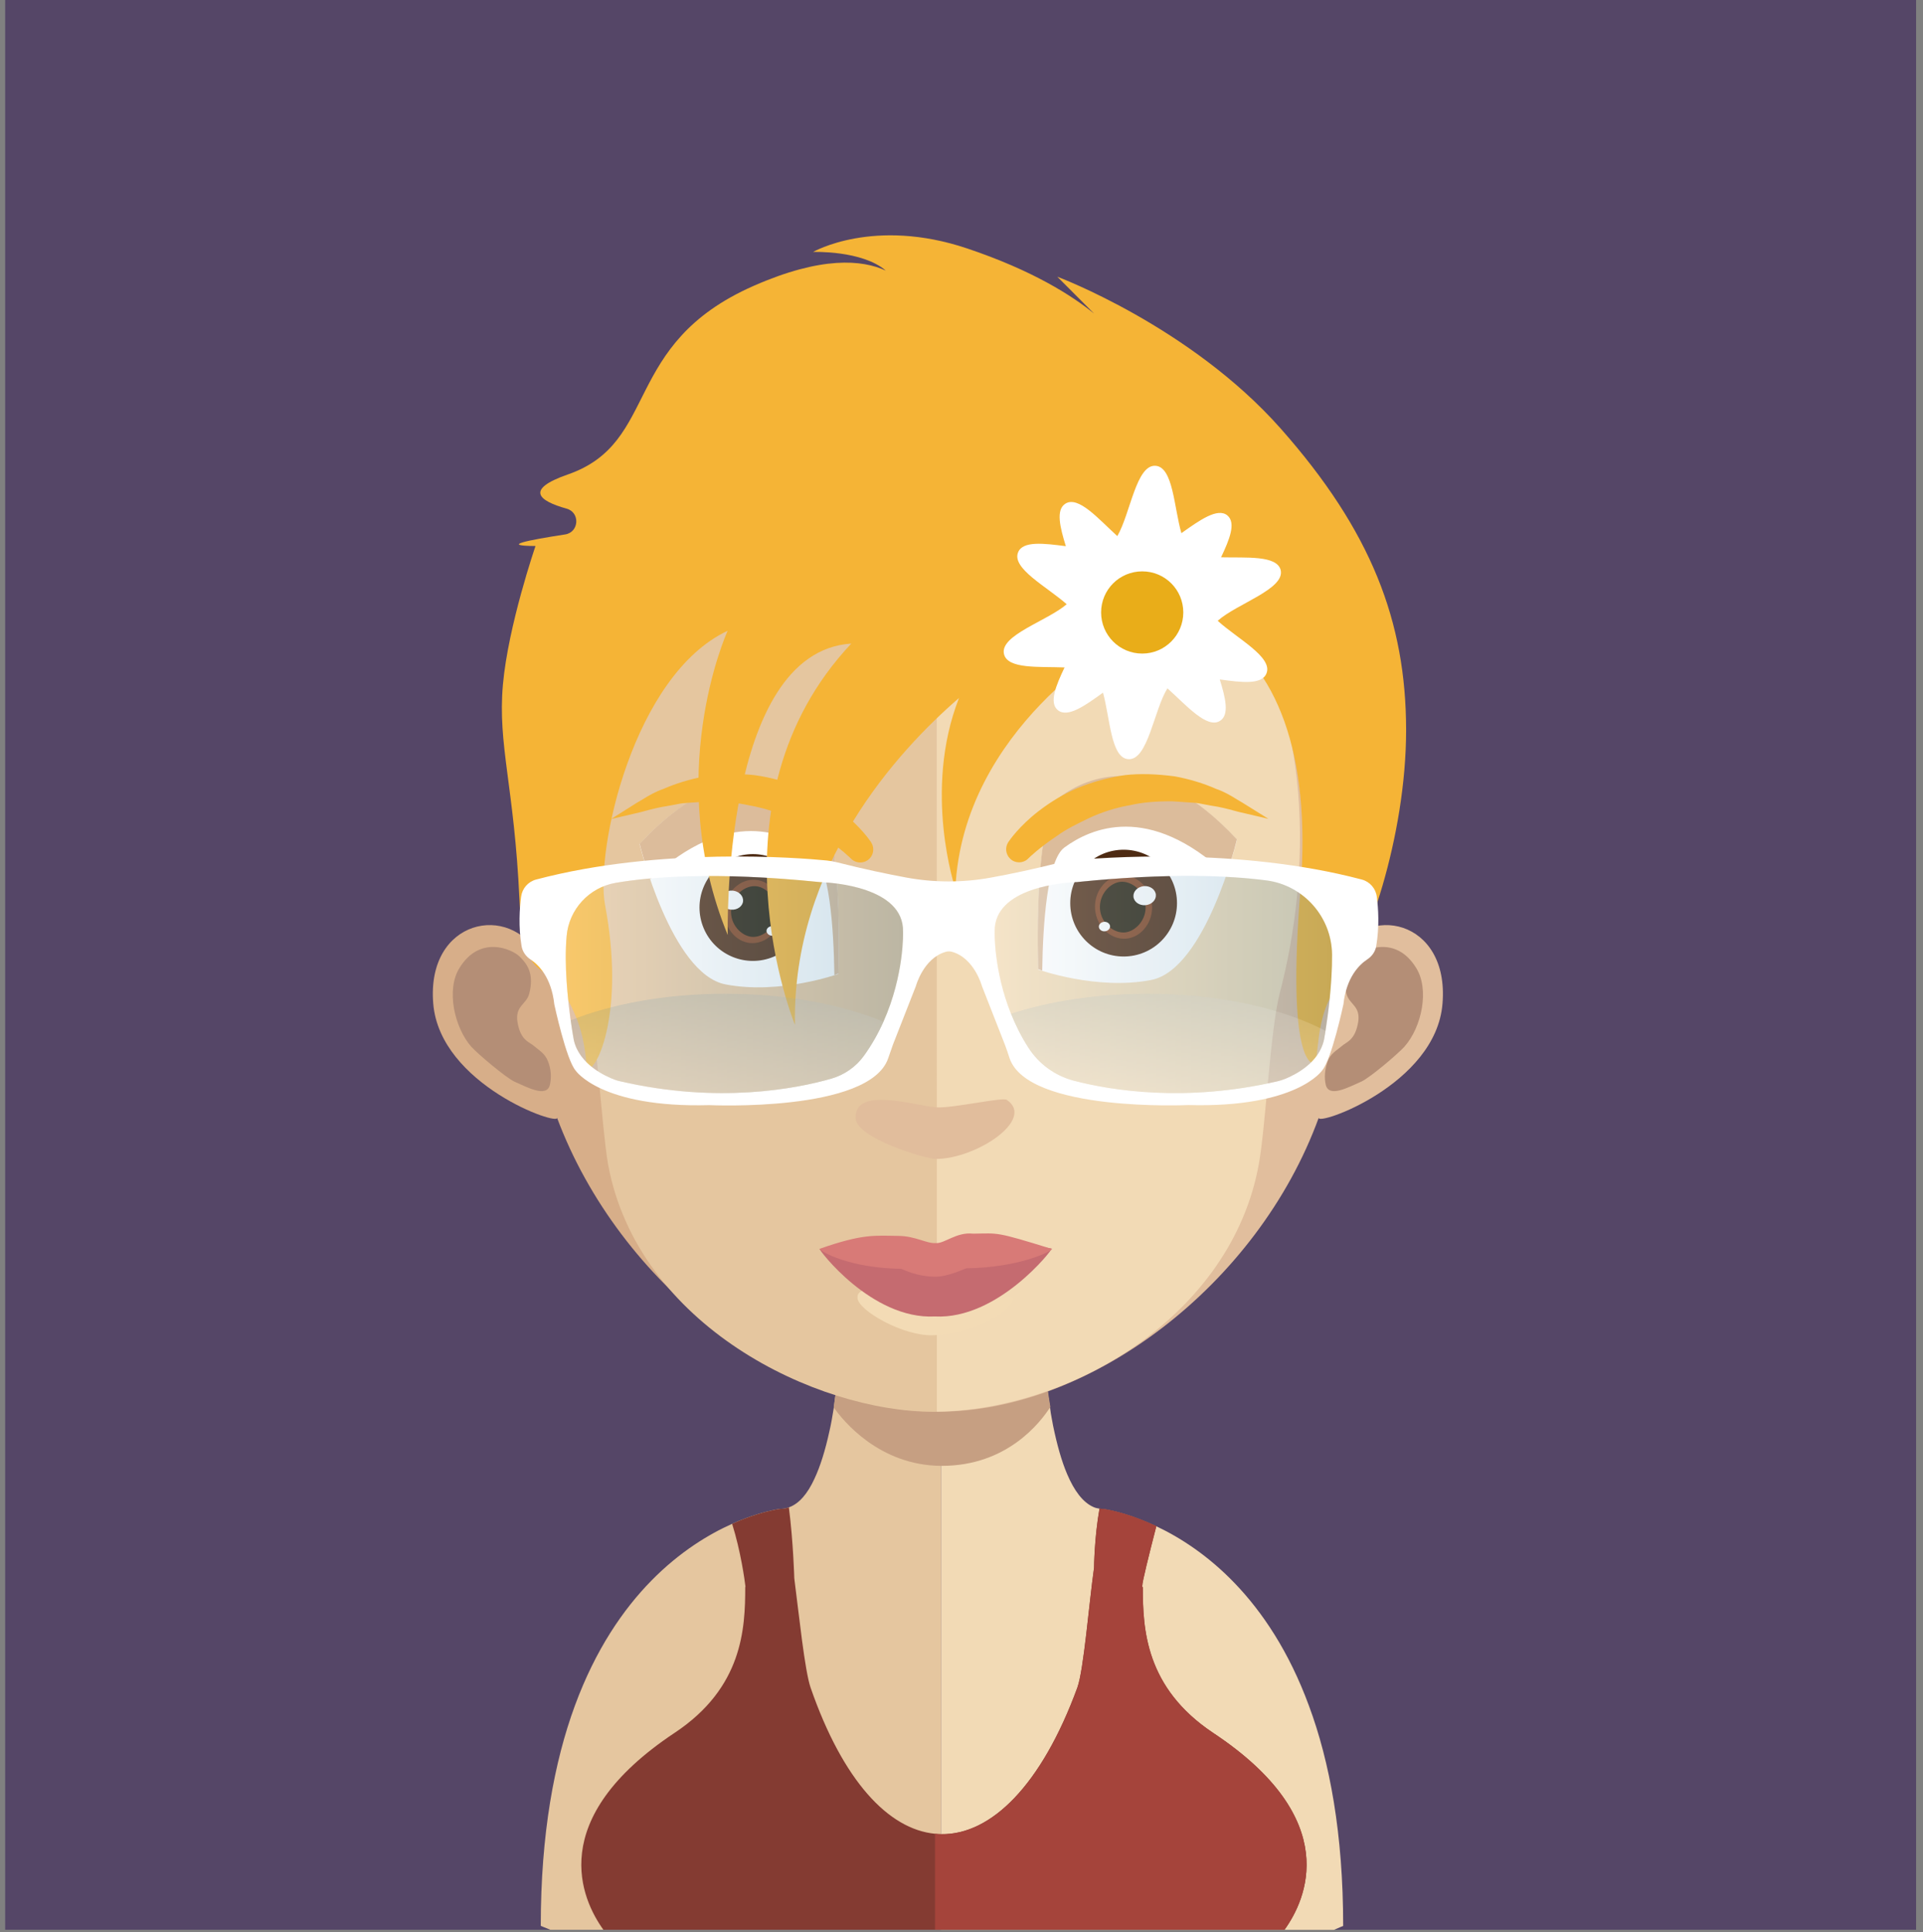 <svg width="223" height="224" viewBox="0 0 223 224" fill="none" xmlns="http://www.w3.org/2000/svg">
<rect x="0" y="0" width="223" height="224" fill="#808080" stroke="none"/>
<path d="M222.2 0H0.6V223.72H222.2V0Z" fill="#554667"/>
<path d="M109.14 139.91V223.72H63.82C63.08 223.43 62.71 223.27 62.71 223.27C62.71 212.58 64.28 204.23 66.67 197.73C71.45 184.74 79.51 179.07 84.9 176.66C86.02 176.15 87.02 175.8 87.86 175.54C89.46 175.05 90.44 174.93 90.44 174.93C90.61 174.93 90.76 174.91 90.93 174.9C91.11 174.87 91.3 174.82 91.48 174.75C92.66 174.34 93.65 173.17 94.44 171.45C95.13 169.99 95.71 168.1 96.18 165.94C96.38 165.1 96.52 164.25 96.67 163.33C96.89 161.78 97.1 160.15 97.3 158.45C97.36 157.42 97.48 156.42 97.59 155.36C97.99 150.23 98.1 144.61 98.1 139.3C98.11 139.28 104.21 139.91 109.14 139.91Z" fill="#E5C69F"/>
<path d="M155.76 223.28C155.76 223.28 155.36 223.43 154.7 223.73H109.13V139.92H109.25C114.15 139.92 120.31 139.29 120.31 139.29C120.31 144.57 120.42 150.1 120.83 155.23C120.94 156.23 121.04 157.26 121.12 158.26C121.3 160.04 121.53 161.7 121.78 163.25V163.28C121.86 163.99 122.01 164.62 122.12 165.28C122.57 167.46 123.1 169.38 123.76 170.92C124.57 172.82 125.57 174.16 126.77 174.7C127 174.81 127.25 174.87 127.49 174.9C127.66 174.93 127.81 174.95 127.98 174.95C127.98 174.95 129.72 175.17 132.34 176.19C132.88 176.41 133.46 176.65 134.08 176.94C139.46 179.47 147.17 185.19 151.79 197.75C154.2 204.23 155.76 212.59 155.76 223.28Z" fill="#F2DAB5"/>
<path d="M121.8 163.08V163.12C120.66 164.88 116.82 169.94 109.22 169.94H109.15C101.96 169.9 97.75 164.7 96.68 163.16C96.9 161.62 97.12 160.01 97.31 158.32C97.38 157.33 97.49 156.3 97.61 155.24C101.11 156.12 104.95 156.67 109.01 156.74H109.16C113.36 156.67 117.24 156.08 120.85 155.13C120.96 156.12 121.07 157.15 121.15 158.14C121.32 159.89 121.54 161.54 121.8 163.08Z" fill="#C69F82"/>
<path d="M108.63 44.41C60.61 44.41 60.35 84.55 62.49 110.84C59.21 104.61 49.43 106.51 50.24 116.34C51.01 125.8 64.98 130.62 64.59 129.57C71.86 149.01 91.11 163.66 108.63 163.66H109V44.41H108.63Z" fill="#D7AE89"/>
<path d="M53.3 112.19C55.66 108.38 59.35 110.03 60.23 110.87C61.19 111.79 61.96 112.96 61.37 115.2C61.04 116.48 59.71 116.59 60.01 118.5C60.38 120.66 61.37 120.77 61.96 121.29C62.51 121.77 63.21 122.13 63.55 123.05C63.92 123.97 63.96 124.92 63.77 125.76C63.4 127.3 61.15 126.05 59.64 125.39C58.64 124.91 55.47 122.24 54.66 121.36C52.67 119.09 51.71 114.69 53.3 112.19Z" fill="#B48E76"/>
<path d="M108.89 44.41C156.91 44.41 157.17 84.55 155.07 110.84C158.35 104.61 168.09 106.51 167.28 116.34C166.54 125.8 152.55 130.62 152.93 129.57C145.85 149.01 126.41 163.66 108.89 163.66C108.78 163.66 108.63 163.66 108.63 163.66L108.52 44.4C108.52 44.41 108.78 44.41 108.89 44.41Z" fill="#E1BE9D"/>
<path d="M164.21 112.19C161.85 108.38 158.2 110.03 157.28 110.87C156.32 111.79 155.58 112.96 156.14 115.2C156.47 116.48 157.8 116.59 157.5 118.5C157.13 120.66 156.14 120.77 155.58 121.29C155.03 121.77 154.29 122.13 153.96 123.05C153.63 123.97 153.55 124.92 153.74 125.76C154.11 127.3 156.36 126.05 157.87 125.39C158.9 124.91 162.04 122.24 162.85 121.36C164.88 119.09 165.8 114.69 164.21 112.19Z" fill="#B48E76"/>
<path d="M108.25 55.74C92.46 55.74 80.88 60.32 73.91 69.34C64.14 81.99 64.5 101.27 68.08 115.13C69.19 119.38 69.78 130.78 70.51 134.96C73.94 153.69 94.63 163.67 108.24 163.67C108.24 163.67 108.5 163.67 108.61 163.67V55.74C108.5 55.74 108.39 55.74 108.39 55.74" fill="#E5C69F"/>
<path d="M142.55 69.37C135.62 60.39 124.18 55.81 108.62 55.73V163.66C124.19 163.48 142.81 152.55 145.98 134.95C146.75 130.77 147.31 119.37 148.41 115.12C152.03 101.31 152.4 82.06 142.55 69.37Z" fill="#F2DAB5"/>
<path d="M106.1 144.53C106.02 144.51 105.95 144.5 105.87 144.48C105.95 144.5 106.01 144.52 106.1 144.53Z" fill="#C3987D"/>
<path d="M105.51 144.4C105.44 144.38 105.38 144.36 105.31 144.34H105.3C105.31 144.35 105.38 144.37 105.51 144.4Z" fill="#C3987D"/>
<path d="M106.23 142.35C106.15 142.33 106.08 142.32 106 142.3C106.07 142.31 106.14 142.33 106.23 142.35Z" fill="#C1977D"/>
<path d="M105.63 142.21C105.56 142.19 105.49 142.17 105.42 142.15H105.41C105.41 142.16 105.49 142.18 105.63 142.21Z" fill="#C1977D"/>
<path d="M99.23 129.66C99.04 125.83 106.27 128.26 108.65 128.38C110.53 128.48 116.26 127.17 116.75 127.51C120.12 129.78 113.18 134.36 108.53 134.36C107.29 134.35 99.35 131.97 99.23 129.66Z" fill="#E1BD9C"/>
<path d="M74.17 97.86C74.17 97.86 77.83 112.89 84.12 114.12C90.41 115.35 97.22 112.91 97.22 112.91C97.22 112.91 97.87 95.25 94.65 92.94C91.43 90.62 84.01 87.27 74.17 97.86Z" fill="white"/>
<path d="M97.23 112.86C97.23 112.86 97.09 112.9 96.76 113.04C96.68 107.62 96.18 100.18 94.17 98.75C91.18 96.56 84.43 93.48 75.41 101.91C74.59 99.58 74.18 97.82 74.18 97.82C84.04 87.21 91.47 90.55 94.66 92.87C97.88 95.18 97.23 112.86 97.23 112.86Z" fill="#DCBC9B"/>
<path d="M89.718 110.912C92.867 109.582 94.34 105.95 93.01 102.801C91.679 99.652 88.047 98.178 84.898 99.509C81.749 100.84 80.275 104.472 81.606 107.621C82.937 110.769 86.569 112.243 89.718 110.912Z" fill="#4D2A12"/>
<path d="M87.02 109.33C85.23 109.18 83.86 107.38 84.02 105.39C84.18 103.41 85.83 101.85 87.62 102C89.41 102.15 90.78 103.95 90.62 105.93C90.46 107.93 88.81 109.48 87.02 109.33Z" fill="#80401C"/>
<path d="M87.18 108.61C85.94 108.5 84.64 107.14 84.78 105.46C84.92 103.77 86.41 102.63 87.66 102.74C88.91 102.85 90.19 104.22 90.06 105.9C89.92 107.58 88.42 108.72 87.18 108.61Z" fill="#241C09"/>
<path d="M86.17 104.47C86.12 105.08 85.49 105.52 84.78 105.46C84.06 105.4 83.52 104.86 83.57 104.25C83.62 103.64 84.24 103.19 84.96 103.25C85.68 103.31 86.22 103.86 86.17 104.47Z" fill="white"/>
<path d="M90.19 107.98C90.16 108.28 89.85 108.51 89.5 108.48C89.14 108.45 88.87 108.18 88.89 107.88C88.92 107.58 89.23 107.35 89.58 107.38C89.94 107.41 90.21 107.68 90.19 107.98Z" fill="white"/>
<path d="M106.33 144.12C106.25 144.1 106.18 144.09 106.1 144.07C106.17 144.09 106.24 144.1 106.33 144.12Z" fill="#C1977D"/>
<path d="M105.73 143.98C105.66 143.96 105.59 143.94 105.52 143.92H105.51C105.51 143.93 105.59 143.95 105.73 143.98Z" fill="#C1977D"/>
<path d="M106.05 143.69C105.97 143.67 105.88 143.66 105.8 143.64C105.88 143.66 105.95 143.67 106.05 143.69Z" fill="#C3987D"/>
<path d="M105.4 143.55C105.32 143.53 105.25 143.51 105.18 143.49H105.17C105.17 143.49 105.26 143.51 105.4 143.55Z" fill="#C3987D"/>
<path d="M105.86 143.06C105.78 143.04 105.69 143.03 105.61 143.01C105.7 143.03 105.77 143.05 105.86 143.06Z" fill="#C3987D"/>
<path d="M105.22 142.92C105.14 142.9 105.07 142.88 105 142.86H104.99C104.99 142.86 105.07 142.89 105.22 142.92Z" fill="#C3987D"/>
<path d="M106.44 142.98C106.36 142.96 106.28 142.95 106.2 142.93C106.28 142.95 106.35 142.96 106.44 142.98Z" fill="#C3987D"/>
<path d="M105.81 142.84C105.74 142.82 105.67 142.8 105.6 142.78H105.59C105.59 142.78 105.68 142.81 105.81 142.84Z" fill="#C3987D"/>
<path d="M143.45 97.35C143.45 97.35 139.79 112.38 133.5 113.61C127.21 114.84 120.4 112.4 120.4 112.4C120.4 112.4 119.75 94.74 122.97 92.43C126.18 90.11 133.6 86.76 143.45 97.35Z" fill="white"/>
<path d="M120.39 112.35C120.39 112.35 120.53 112.39 120.86 112.53C120.94 107.11 121.44 99.67 123.45 98.24C126.44 96.05 133.19 92.97 142.21 101.4C143.03 99.07 143.44 97.31 143.44 97.31C133.58 86.7 126.15 90.04 122.96 92.36C119.74 94.67 120.39 112.35 120.39 112.35Z" fill="#DCBC9B"/>
<path d="M124.11 104.7C124.11 108.12 126.88 110.89 130.3 110.89C133.72 110.89 136.49 108.12 136.49 104.7C136.49 101.28 133.72 98.51 130.3 98.51C126.88 98.51 124.11 101.28 124.11 104.7Z" fill="#4D2A12"/>
<path d="M130.59 108.82C132.38 108.67 133.75 106.87 133.59 104.88C133.43 102.9 131.78 101.34 129.99 101.49C128.2 101.64 126.83 103.44 126.99 105.42C127.15 107.41 128.8 108.97 130.59 108.82Z" fill="#80401C"/>
<path d="M130.44 108.1C131.68 107.99 132.98 106.63 132.84 104.95C132.7 103.26 131.21 102.12 129.96 102.23C128.71 102.34 127.43 103.71 127.56 105.39C127.7 107.07 129.19 108.21 130.44 108.1Z" fill="#241C09"/>
<path d="M131.44 103.95C131.49 104.56 132.12 105 132.83 104.94C133.55 104.88 134.09 104.34 134.04 103.73C133.99 103.12 133.37 102.67 132.65 102.73C131.93 102.8 131.39 103.34 131.44 103.95Z" fill="white"/>
<path d="M127.43 107.47C127.46 107.77 127.77 108 128.12 107.97C128.48 107.94 128.75 107.67 128.73 107.37C128.7 107.07 128.39 106.84 128.04 106.87C127.68 106.89 127.4 107.17 127.43 107.47Z" fill="white"/>
<path d="M101 97.62C100.95 97.55 99.81 95.81 97.48 94.02C96.02 92.9 94.59 92.04 93.1 91.41C91.29 90.65 89.35 90.11 87.46 89.86C85.76 89.67 83.87 89.72 81.66 90.02C79.98 90.34 78.34 90.84 76.94 91.46C75.95 91.8 75.16 92.28 74.53 92.67C74.29 92.82 74.07 92.95 73.85 93.07L70.85 94.96L74.31 94.15C74.47 94.11 74.65 94.06 74.83 94.01C75.55 93.82 76.44 93.58 77.48 93.43C77.72 93.39 77.97 93.34 78.23 93.29C78.67 93.2 79.12 93.11 79.59 93.09C80.11 93.05 80.66 93.02 81.22 92.98L81.95 92.93C83.87 92.91 85.49 93.05 86.93 93.38C88.5 93.65 90.12 94.16 91.6 94.85C93 95.52 94.34 96.18 95.39 96.95C97.51 98.36 98.68 99.54 98.69 99.55C98.98 99.84 99.37 99.99 99.76 99.99C100.04 99.99 100.33 99.91 100.58 99.75C101.28 99.29 101.47 98.35 101.03 97.68L101 97.62Z" fill="#F5B436"/>
<path d="M144.07 93.05C143.87 92.94 143.65 92.81 143.41 92.66C142.78 92.27 142 91.79 141.03 91.46C139.61 90.83 137.97 90.33 136.26 90.01C134.07 89.72 132.18 89.67 130.47 89.86C128.59 90.12 126.65 90.65 124.84 91.41C123.37 92.04 121.9 92.92 120.46 94.02C118.17 95.78 117.03 97.48 116.94 97.61L116.92 97.64C116.53 98.24 116.62 99.03 117.12 99.53C117.4 99.82 117.78 99.97 118.19 99.97C118.59 99.97 118.97 99.81 119.25 99.52L119.26 99.51C119.37 99.4 120.51 98.28 122.57 96.91C123.6 96.15 124.94 95.49 126.34 94.82C127.83 94.13 129.45 93.62 131.04 93.35C132.46 93.02 134.08 92.88 135.97 92.9L136.73 92.95C137.28 92.99 137.82 93.03 138.35 93.06C138.81 93.08 139.27 93.17 139.7 93.26C139.95 93.31 140.2 93.36 140.45 93.4C141.5 93.55 142.39 93.79 143.1 93.98C143.29 94.03 143.46 94.08 143.63 94.12L147.09 94.93L144.07 93.05Z" fill="#F5B436"/>
<path d="M104.11 149.36C104.03 149.34 103.96 149.33 103.88 149.31C103.95 149.33 104.02 149.35 104.11 149.36Z" fill="#C5997D"/>
<path d="M103.51 149.23C103.44 149.21 103.37 149.19 103.3 149.17H103.29C103.3 149.18 103.38 149.2 103.51 149.23Z" fill="#C5997D"/>
<path d="M103.94 148.78C103.86 148.76 103.79 148.75 103.71 148.73C103.78 148.75 103.85 148.76 103.94 148.78Z" fill="#C5997D"/>
<path d="M103.34 148.65C103.27 148.63 103.2 148.61 103.13 148.59H103.12C103.13 148.59 103.21 148.61 103.34 148.65Z" fill="#C5997D"/>
<path d="M104.47 148.7C104.4 148.68 104.32 148.67 104.25 148.65C104.32 148.67 104.38 148.68 104.47 148.7Z" fill="#C5997D"/>
<path d="M103.89 148.57C103.82 148.55 103.76 148.53 103.69 148.51H103.68C103.69 148.52 103.76 148.54 103.89 148.57Z" fill="#C5997D"/>
<path d="M99.44 150.49C99.26 148.1 106.09 150.99 108.34 151.06C110.13 151.12 115.51 150.71 116 150.52C119.76 149.11 115.79 154.51 108.23 154.8C104.76 154.93 99.54 151.94 99.44 150.49Z" fill="#F3DBB5"/>
<path d="M121.96 144.75C117.63 143.94 108.5 144.8 108.5 144.8C100.97 146.05 95.08 144.72 95.04 144.77C94.86 144.79 101.05 153 108.4 152.62C115.74 153.01 122.14 144.78 121.96 144.75Z" fill="#C56B70"/>
<path d="M112.85 143.02C110.9 142.8 109.51 144.21 108.51 144.11C107.49 144.2 106.17 143.3 104.2 143.28C101.44 143.25 100.09 143.01 95.04 144.78C95.22 145.12 98.46 147 104.52 147.1C104.61 147.1 106.23 148.02 108.54 148.01C109.99 148 111.97 147.04 112.05 147.04C118.12 146.95 121.83 145.14 122 144.8C115.32 142.73 115.85 142.99 112.85 143.02Z" fill="#D87A77"/>
<path d="M148.53 49.7C138.04 37.84 122.61 32.08 122.61 32.08L126.88 36.36C124.32 34.27 119.77 31.36 112.15 28.8C101.31 25.16 94.29 29.21 94.29 29.21C94.29 29.21 99.95 29 102.72 31.37C99.98 30.11 95.27 29.68 87.4 33.14C71.98 39.92 76.57 51.29 65.84 55.01C60.84 56.75 62.46 58.06 65.71 58.97C67.3 59.41 67.16 61.71 65.53 61.96C61.17 62.63 57.95 63.28 62.1 63.3C63.47 63.3 62.09 63.31 62.1 63.3C62.09 63.33 58.93 72.52 58.32 79.38C57.7 86.39 59.64 91.19 60.24 104.32C60.76 115.54 63.54 109.79 66.86 118.06C67.98 120.83 68.03 123.95 68.03 123.95C69.26 124.27 72.49 117.22 70.17 104.95C68.97 98.62 73.45 78.25 84.38 73.13C84.14 73.66 76.88 90.08 84.39 108.4C84.39 108.4 83.63 75.6 98.72 74.61C81.54 92.87 92.19 118.82 92.19 118.82C91.84 100.37 104.11 87.06 111.21 80.92C106.98 91.73 110.79 103.04 110.79 103.04C111.64 84.43 129.88 74.25 129.88 74.25L128.48 71.11C132.68 70.23 136.9 70.56 140.52 72.73C147.93 77.17 152.1 87.15 150.81 103.08C149.16 123.41 152.26 123.26 152.26 123.26C153.18 123.26 152.19 117.85 155.28 114.12C158.36 110.39 163.06 97.14 163.06 84.6C163.04 72.04 159.02 61.56 148.53 49.7Z" fill="#F5B436"/>
<path d="M148.96 223.72H69.97C67.48 220.26 63.1 210.94 78.25 200.88C86.13 195.64 86.42 188.82 86.42 183.97C86.42 183.97 86.44 183.97 86.45 183.97C86.36 183.2 85.91 179.88 84.9 176.66C86.02 176.15 87.02 175.8 87.86 175.54C89.46 175.05 90.44 174.93 90.44 174.93C90.61 174.93 90.76 174.91 90.93 174.9C91.11 174.87 91.3 174.82 91.48 174.75C91.99 178.67 92.11 182.98 92.11 182.98C92.66 187.23 93.32 193.68 94 195.65C97.75 206.46 103.03 212.07 108.42 212.59C108.65 212.62 108.9 212.64 109.13 212.64C114.92 212.73 120.77 207 124.93 195.65C125.68 193.56 126.28 185.91 126.87 181.74V181.68C126.87 181.68 126.9 178.29 127.5 174.89C127.67 174.92 127.82 174.94 127.99 174.94C127.99 174.94 129.73 175.16 132.35 176.18C132.89 176.4 133.47 176.64 134.09 176.93C133.25 180.19 132.43 183.47 132.46 183.86C132.46 183.89 132.44 183.94 132.43 183.97C132.46 183.97 132.49 183.99 132.52 183.99C132.52 188.84 132.81 195.66 140.68 200.9C155.82 210.94 151.45 220.26 148.96 223.72Z" fill="#843B32"/>
<path d="M148.96 223.72H108.43V212.59C108.66 212.62 108.91 212.64 109.14 212.64C114.93 212.73 120.78 207 124.94 195.65C125.69 193.56 126.29 185.91 126.88 181.74V181.68C126.88 181.68 126.91 178.29 127.51 174.89C127.68 174.92 127.83 174.94 128 174.94C128 174.94 129.74 175.16 132.36 176.18C132.9 176.4 133.48 176.64 134.1 176.93C133.26 180.19 132.44 183.47 132.47 183.86C132.47 183.89 132.45 183.94 132.44 183.97C132.47 183.97 132.5 183.99 132.53 183.99C132.53 188.84 132.82 195.66 140.69 200.9C155.82 210.94 151.45 220.26 148.96 223.72Z" fill="#A5443B"/>
<path d="M159.66 103.96C159.54 103.01 158.86 102.22 157.93 101.97C143.55 98.16 127.49 99.44 124.2 99.76C123.82 99.8 123.44 99.86 123.06 99.96C119.83 100.78 117.07 101.35 114.87 101.75C111.62 102.34 108.3 102.33 105.06 101.73C102.91 101.33 100.22 100.77 97.02 99.96C96.65 99.87 96.27 99.8 95.89 99.76C92.6 99.44 76.54 98.16 62.16 101.97C61.23 102.22 60.55 103.01 60.43 103.96C60.25 105.33 60.11 107.43 60.48 109.66C60.58 110.31 60.97 110.87 61.52 111.23C62.47 111.86 63.94 113.31 64.28 116.44C64.28 116.44 65.65 122.83 66.75 124.11C66.75 124.11 69.65 128.46 82.26 128.12C82.26 128.12 100.81 128.98 102.99 122.71L103.56 121.08L106.21 114.32C106.21 114.32 107.08 111.08 109.67 110.35C109.9 110.28 110.15 110.28 110.38 110.34L110.41 110.35C113 111.08 113.87 114.32 113.87 114.32L116.52 121.08C116.73 121.61 116.9 122.16 117.08 122.7C119.26 128.97 137.81 128.11 137.81 128.11C150.42 128.45 153.32 124.1 153.32 124.1C154.43 122.82 155.79 116.43 155.79 116.43C156.13 113.31 157.61 111.85 158.56 111.22C159.11 110.86 159.5 110.3 159.6 109.65C159.97 107.42 159.84 105.32 159.66 103.96ZM102.45 118.45C101.86 119.77 101.11 121.12 100.17 122.42C99.25 123.69 97.92 124.61 96.41 125.05C92.4 126.2 83.3 128.01 71.82 125.33C71.64 125.29 71.47 125.24 71.29 125.17C70.29 124.8 67.16 123.42 66.54 120.56C66.54 120.56 66.37 119.67 66.18 118.29C65.84 115.84 65.41 111.84 65.71 108.52C65.98 105.41 68.33 102.88 71.4 102.35C75.36 101.67 82.83 101.02 95.03 102.26C95.12 102.27 95.21 102.28 95.3 102.28C96.42 102.32 104.83 102.82 104.72 108.01C104.73 108 104.88 113.01 102.45 118.45ZM153.71 119.51C153.61 120.17 153.53 120.56 153.53 120.56C152.96 123.2 150.24 124.58 149.04 125.07C148.74 125.19 148.44 125.29 148.12 125.36C137.47 127.82 128.89 126.42 124.54 125.29C122.35 124.72 120.45 123.34 119.23 121.42C118.4 120.13 117.76 118.81 117.24 117.53C115.21 112.46 115.35 108 115.35 108C115.25 102.85 123.5 102.32 124.74 102.27C124.86 102.27 124.98 102.26 125.1 102.24C135.6 101.18 142.59 101.52 146.85 102.07C151.18 102.63 154.43 106.31 154.47 110.67C154.49 114.11 153.99 117.76 153.71 119.51Z" fill="white"/>
<g opacity="0.46">
<path opacity="0.57" d="M102.45 118.45C101.86 119.77 101.11 121.12 100.17 122.42C99.25 123.69 97.92 124.61 96.41 125.05C92.4 126.2 83.3 128.01 71.82 125.33C71.64 125.29 71.47 125.24 71.29 125.17C70.29 124.8 67.16 123.42 66.54 120.56C66.54 120.56 66.37 119.67 66.18 118.29C65.84 115.84 65.41 111.84 65.71 108.52C65.98 105.41 68.33 102.88 71.4 102.35C75.36 101.67 82.83 101.02 95.03 102.26C95.12 102.27 95.21 102.28 95.3 102.28C96.42 102.32 104.83 102.82 104.72 108.01C104.73 108 104.88 113.01 102.45 118.45Z" fill="url(#paint0_linear_1468_8500)"/>
<path opacity="0.57" d="M154.47 110.67C154.5 114.11 153.99 117.76 153.71 119.5C153.61 120.16 153.53 120.55 153.53 120.55C152.96 123.19 150.24 124.57 149.04 125.06C148.74 125.18 148.44 125.28 148.12 125.35C137.47 127.81 128.89 126.41 124.54 125.28C122.35 124.71 120.45 123.33 119.23 121.41C118.4 120.12 117.76 118.8 117.24 117.52C115.21 112.45 115.35 107.99 115.35 107.99C115.25 102.84 123.5 102.31 124.74 102.26C124.86 102.26 124.98 102.25 125.1 102.23C135.6 101.17 142.59 101.51 146.85 102.06C151.18 102.63 154.43 106.31 154.47 110.67Z" fill="url(#paint1_linear_1468_8500)"/>
<path opacity="0.46" d="M102.45 118.45C101.86 119.77 101.11 121.12 100.17 122.42C99.25 123.69 97.92 124.61 96.41 125.05C92.4 126.2 83.3 128.01 71.82 125.33C71.64 125.29 71.47 125.24 71.29 125.17C70.29 124.8 67.16 123.42 66.54 120.56C66.54 120.56 66.37 119.67 66.18 118.29C70.99 116.37 77.26 115.21 84.12 115.21C91.17 115.21 97.59 116.43 102.45 118.45Z" fill="url(#paint2_linear_1468_8500)"/>
<path opacity="0.46" d="M153.71 119.51C153.61 120.17 153.53 120.56 153.53 120.56C152.96 123.2 150.24 124.58 149.04 125.07C148.74 125.19 148.44 125.29 148.12 125.36C137.47 127.82 128.89 126.42 124.54 125.29C122.35 124.72 120.45 123.34 119.23 121.42C118.4 120.13 117.76 118.81 117.24 117.53C121.72 116.07 127.19 115.21 133.1 115.21C141.31 115.21 148.68 116.87 153.71 119.51Z" fill="url(#paint3_linear_1468_8500)"/>
</g>
<path d="M141.6 64.61C142.57 62.56 143.36 60.64 142.34 59.76C141.2 58.81 139.09 60.33 137 61.81C136.14 58.85 136.05 54.14 134 54C131.75 53.85 131.09 59.54 129.57 62.15C127.38 60.16 125.06 57.45 123.55 58.39C122.41 59.1 122.93 61.15 123.6 63.32C121.1 63 118.6 62.67 118.06 64.04C117.31 65.9 121.39 68.01 123.7 70.05C121.42 72.01 115.89 73.65 116.43 75.84C116.86 77.59 120.5 77.26 123.45 77.38C122.46 79.46 121.63 81.46 122.66 82.32C123.8 83.27 125.86 81.78 127.91 80.3C128.73 83.27 128.82 87.88 130.84 88.01C133.12 88.18 133.8 82.34 135.38 79.8C137.58 81.77 139.97 84.53 141.48 83.57C142.59 82.88 142.11 80.89 141.45 78.77C143.9 79.11 146.32 79.42 146.86 78.08C147.65 76.19 143.49 74.05 141.21 71.97C143.43 69.98 149.06 68.29 148.51 66.07C148.04 64.36 144.53 64.68 141.6 64.61Z" fill="white"/>
<path d="M137.22 71C137.22 73.63 135.09 75.77 132.46 75.77C129.81 75.77 127.69 73.63 127.69 71C127.69 68.37 129.81 66.24 132.46 66.24C135.09 66.24 137.22 68.36 137.22 71Z" fill="#E9AD19"/>
<defs>
<linearGradient id="paint0_linear_1468_8500" x1="65.617" y1="114.136" x2="104.732" y2="114.136" gradientUnits="userSpaceOnUse">
<stop stop-color="white"/>
<stop offset="1" stop-color="#488AB1"/>
</linearGradient>
<linearGradient id="paint1_linear_1468_8500" x1="115.351" y1="114.136" x2="154.469" y2="114.136" gradientUnits="userSpaceOnUse">
<stop stop-color="white"/>
<stop offset="1" stop-color="#488AB1"/>
</linearGradient>
<linearGradient id="paint2_linear_1468_8500" x1="85.54" y1="131.289" x2="83.538" y2="110.067" gradientUnits="userSpaceOnUse">
<stop stop-color="white"/>
<stop offset="1" stop-color="#488AB1"/>
</linearGradient>
<linearGradient id="paint3_linear_1468_8500" x1="136.232" y1="126.506" x2="134.229" y2="105.284" gradientUnits="userSpaceOnUse">
<stop stop-color="white"/>
<stop offset="1" stop-color="#488AB1"/>
</linearGradient>
</defs>
</svg>
